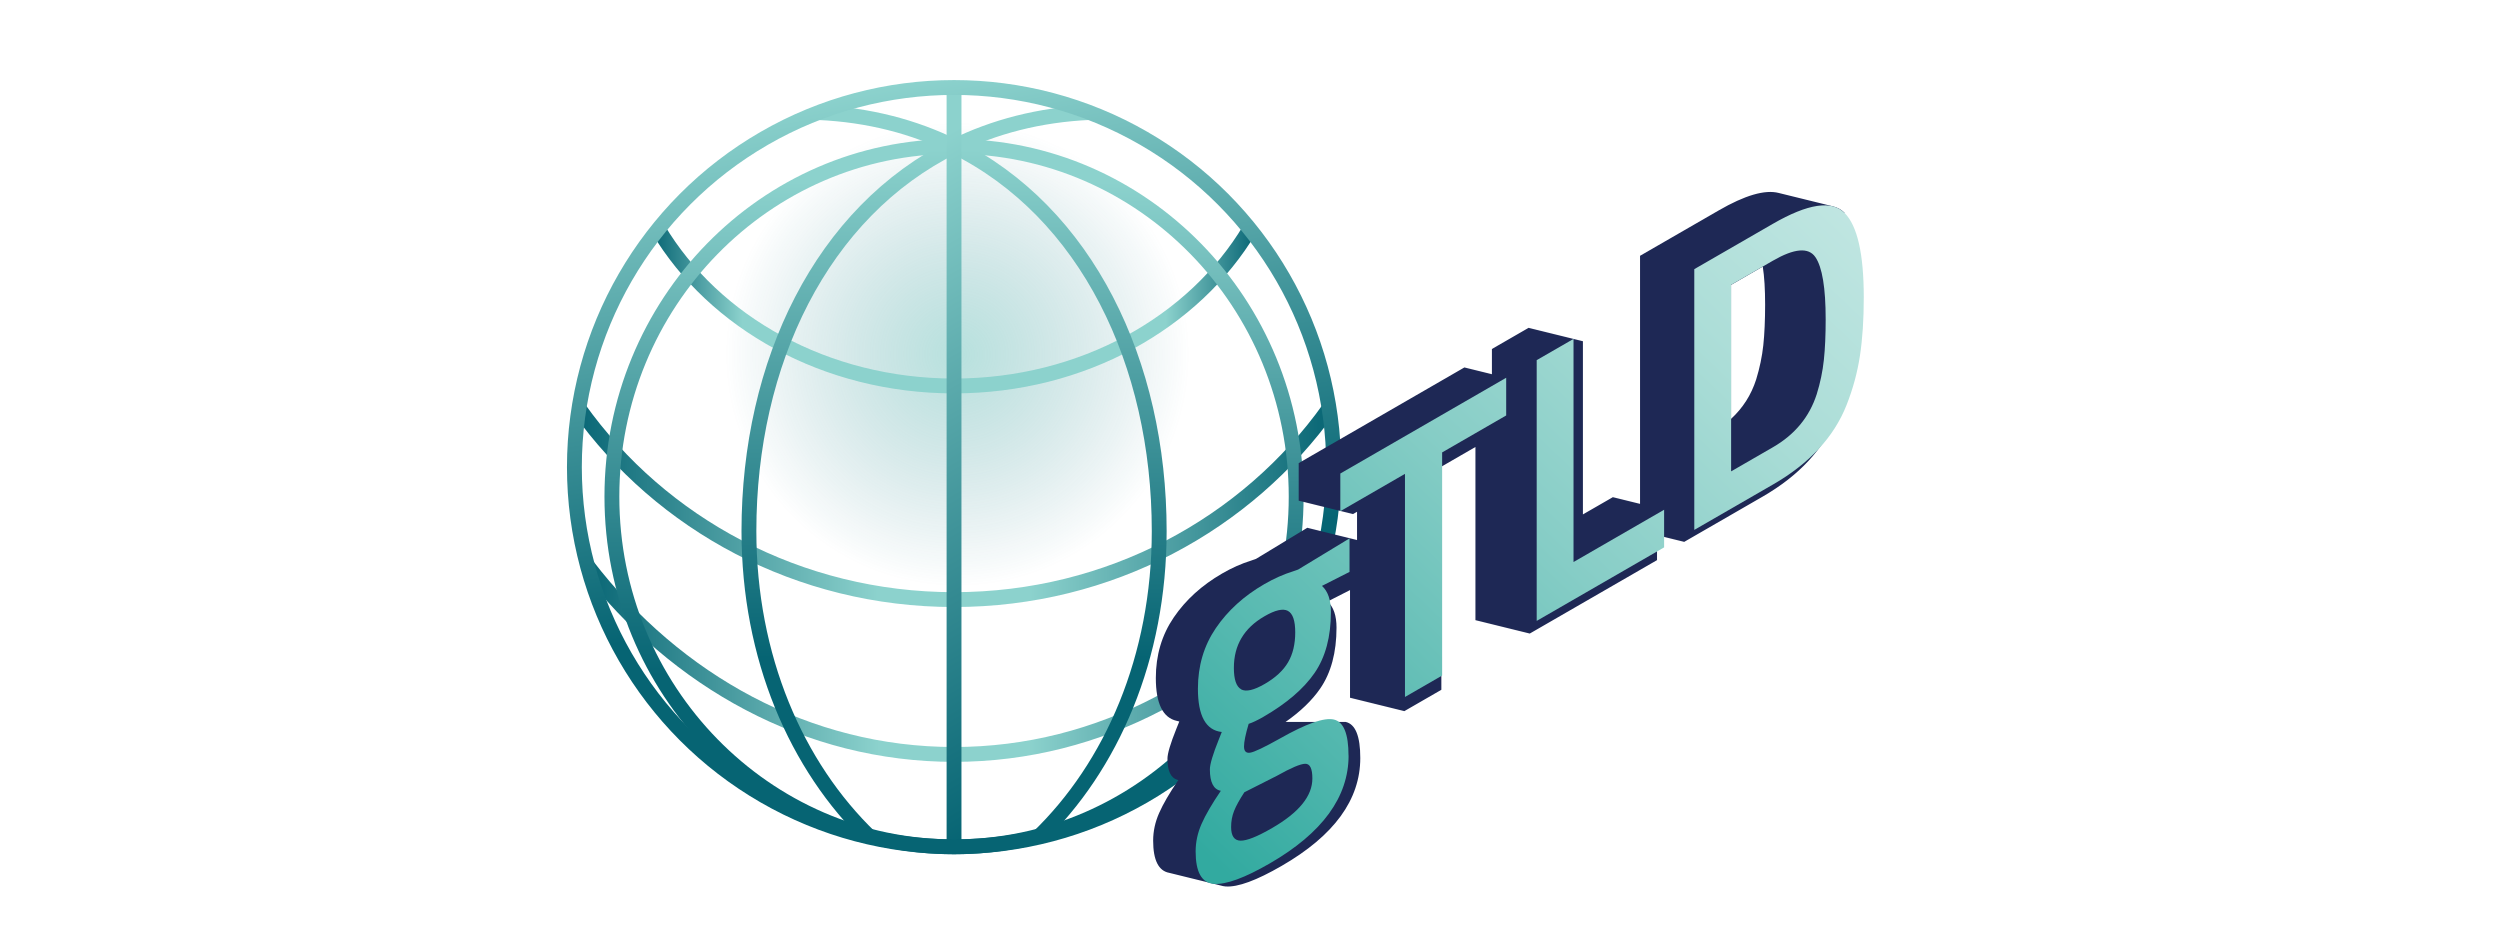 <?xml version="1.0" encoding="UTF-8"?><svg id="a" xmlns="http://www.w3.org/2000/svg" xmlns:xlink="http://www.w3.org/1999/xlink" viewBox="0 0 372 140"><defs><radialGradient id="b" cx="142.47" cy="52.73" fx="142.47" fy="52.73" r="34.59" gradientUnits="userSpaceOnUse"><stop offset="0" stop-color="#32aaa0" stop-opacity=".7"/><stop offset="1" stop-color="#056473" stop-opacity="0"/></radialGradient><linearGradient id="c" x1="186.93" y1="46.04" x2="97" y2="46.04" gradientUnits="userSpaceOnUse"><stop offset="0" stop-color="#066473"/><stop offset=".15" stop-color="#8cd2cd"/><stop offset=".85" stop-color="#8cd2cd"/><stop offset="1" stop-color="#076574"/><stop offset="1" stop-color="#066473"/></linearGradient><linearGradient id="d" x1="198.68" y1="75.22" x2="85.25" y2="75.22" gradientUnits="userSpaceOnUse"><stop offset="0" stop-color="#066473"/><stop offset=".4" stop-color="#8cd2cd"/><stop offset=".6" stop-color="#8cd2cd"/><stop offset="1" stop-color="#076574"/><stop offset="1" stop-color="#066473"/></linearGradient><linearGradient id="e" x1="86.52" y1="98.43" x2="197.41" y2="98.43" xlink:href="#d"/><linearGradient id="f" x1="141.96" y1="20.69" x2="141.96" y2="127.11" gradientUnits="userSpaceOnUse"><stop offset=".06" stop-color="#8cd2cd"/><stop offset=".41" stop-color="#45989d"/><stop offset=".75" stop-color="#066473"/></linearGradient><linearGradient id="g" x1="147.65" y1="15.64" x2="147.65" y2="125.43" xlink:href="#f"/><linearGradient id="h" x1="136.28" y1="15.64" x2="136.28" y2="125.43" xlink:href="#f"/><linearGradient id="i" x1="117.23" y1="26.67" x2="166.7" y2="112.36" gradientUnits="userSpaceOnUse"><stop offset=".06" stop-color="#8cd2cd"/><stop offset=".54" stop-color="#45989d"/><stop offset="1" stop-color="#066473"/></linearGradient><linearGradient id="j" x1="131.96" y1="12.78" x2="151.97" y2="126.24" gradientUnits="userSpaceOnUse"><stop offset="0" stop-color="#8cd2cd"/><stop offset=".33" stop-color="#45989d"/><stop offset=".65" stop-color="#066473"/></linearGradient><linearGradient id="k" x1="282.02" y1="9.59" x2="174.63" y2="122.66" gradientUnits="userSpaceOnUse"><stop offset="0" stop-color="#caeae6"/><stop offset=".12" stop-color="#c1e6e2"/><stop offset=".32" stop-color="#abddd7"/><stop offset=".56" stop-color="#86cdc6"/><stop offset=".83" stop-color="#54b8af"/><stop offset="1" stop-color="#32aaa0"/></linearGradient><linearGradient id="l" x1="280.48" y1="8.13" x2="173.1" y2="121.2" xlink:href="#k"/><linearGradient id="m" x1="287.87" y1="15.15" x2="180.49" y2="128.22" xlink:href="#k"/><linearGradient id="n" x1="293.05" y1="20.07" x2="185.66" y2="133.14" xlink:href="#k"/></defs><circle cx="141.96" cy="70.69" r="56.49" style="fill:url(#b); opacity:.5; stroke-width:0px;"/><path d="M97.95,34.1c8.27,13.86,24.87,23.33,44.01,23.33s35.74-9.47,44.01-23.33" style="fill:none; stroke:url(#c); stroke-miterlimit:10; stroke-width:2.21px;"/><path d="M197.78,60.77c-12.24,17.19-32.67,28.45-55.82,28.45s-43.58-11.26-55.82-28.45" style="fill:none; stroke:url(#d); stroke-miterlimit:10; stroke-width:2.21px;"/><path d="M196.53,84.17c-13.24,17.21-32.78,28.09-54.57,28.09s-41.33-10.88-54.57-28.09" style="fill:none; stroke:url(#e); stroke-miterlimit:10; stroke-width:2.21px;"/><ellipse cx="141.96" cy="73.9" rx="50.91" ry="52.11" style="fill:none; stroke:url(#f); stroke-miterlimit:10; stroke-width:2.21px;"/><path d="M121.76,16.75c7.51.34,14.26,2.11,20.21,5.05,19.72,9.73,30.52,32.21,30.52,57.23,0,18.78-7.04,35-18.08,45.61" style="fill:none; stroke:url(#g); stroke-miterlimit:10; stroke-width:2.21px;"/><path d="M129.52,124.63c-11.04-10.61-18.08-26.83-18.08-45.61,0-25.02,10.8-47.49,30.52-57.23,5.94-2.93,12.7-4.71,20.21-5.05" style="fill:none; stroke:url(#h); stroke-miterlimit:10; stroke-width:2.21px;"/><line x1="141.96" y1="13.02" x2="141.96" y2="126.01" style="fill:none; stroke:url(#i); stroke-miterlimit:10; stroke-width:2.21px;"/><circle cx="141.96" cy="69.51" r="56.49" style="fill:none; stroke:url(#j); stroke-miterlimit:10; stroke-width:2.21px;"/><path d="M274.47,31.67c-.48-.49-1.07-.81-1.77-.98-.01,0-.03,0-.04-.01-.01,0-.03,0-.04-.01-.01,0-.03,0-.04-.01-.01,0-.03,0-.04-.01-.01,0-.03,0-.04-.01-.01,0-.03,0-.04-.01-.01,0-.03,0-.04-.01-.01,0-.03,0-.04-.01-.01,0-.03,0-.04-.01-.01,0-.03,0-.04-.01-.01,0-.03,0-.04-.01-.01,0-.03,0-.04-.01-.01,0-.03,0-.04-.01-.01,0-.03,0-.04-.01-.01,0-.03,0-.04-.01-.01,0-.03,0-.04-.01-.01,0-.03,0-.04-.01-.01,0-.03,0-.04-.01-.01,0-.03,0-.04-.01-.01,0-.03,0-.04-.01-.01,0-.03,0-.04-.01-.01,0-.03,0-.04-.01-.01,0-.03,0-.04-.01-.01,0-.03,0-.04-.01-.01,0-.03,0-.04-.01-.01,0-.03,0-.04-.01-.01,0-.03,0-.04-.01-.01,0-.03,0-.04-.01-.01,0-.03,0-.04-.01-.01,0-.03,0-.04-.01-.01,0-.03,0-.04-.01-.01,0-.03,0-.04-.01-.01,0-.03,0-.04-.01-.01,0-.03,0-.04-.01-.01,0-.03,0-.04-.01-.01,0-.03,0-.04-.01-.01,0-.03,0-.04-.01-.01,0-.03,0-.04-.01-.01,0-.03,0-.04-.01-.01,0-.03,0-.04-.01-.01,0-.03,0-.04-.01-.01,0-.03,0-.04-.01-.01,0-.03,0-.04-.01-.01,0-.03,0-.04-.01-.01,0-.03,0-.04-.01-.01,0-.03,0-.04-.01-.01,0-.03,0-.04-.01-.01,0-.03,0-.04-.01-.01,0-.03,0-.04-.01-.01,0-.03,0-.04-.01-.01,0-.03,0-.04-.01-.01,0-.03,0-.04-.01-.01,0-.03,0-.04-.01-.01,0-.03,0-.04-.01-.01,0-.03,0-.04-.01-.01,0-.03,0-.04-.01-.01,0-.03,0-.04-.01-.01,0-.03,0-.04-.01-.01,0-.03,0-.04-.01-.01,0-.03,0-.04-.01-.01,0-.03,0-.04-.01-.01,0-.03,0-.04-.01-.01,0-.03,0-.04-.01-.01,0-.03,0-.04-.01-.01,0-.03,0-.04-.01-.01,0-.03,0-.04-.01-.01,0-.03,0-.04-.01-.01,0-.03,0-.04-.01-.01,0-.03,0-.04-.01-.01,0-.03,0-.04-.01-.01,0-.03,0-.04-.01-.01,0-.03,0-.04-.01-.01,0-.03,0-.04-.01-.01,0-.03,0-.04-.01-.01,0-.03,0-.04-.01-.01,0-.03,0-.04-.01-.01,0-.03,0-.04-.01-.01,0-.03,0-.04-.01-.01,0-.03,0-.04-.01-.01,0-.03,0-.04-.01-.01,0-.03,0-.04-.01-.01,0-.03,0-.04-.01-.01,0-.03,0-.04-.01-.01,0-.03,0-.04-.01-.01,0-.03,0-.04-.01-.01,0-.03,0-.04-.01-.01,0-.03,0-.04-.01-.01,0-.03,0-.04-.01-.01,0-.03,0-.04-.01-.01,0-.03,0-.04-.01-.01,0-.03,0-.04-.01-.01,0-.03,0-.04-.01-.01,0-.03,0-.04-.01-.01,0-.03,0-.04-.01-.01,0-.03,0-.04-.01-.01,0-.03,0-.04-.01-.01,0-.03,0-.04-.01-.01,0-.03,0-.04-.01-.01,0-.03,0-.04-.01-.01,0-.03,0-.04-.01-.01,0-.03,0-.04-.01-.01,0-.03,0-.04-.01-.01,0-.03,0-.04-.01-.01,0-.03,0-.04-.01-.01,0-.03,0-.04-.01-.01,0-.03,0-.04-.01-.01,0-.03,0-.04-.01-.01,0-.03,0-.04-.01-.01,0-.03,0-.04-.01-.01,0-.03,0-.04-.01-.01,0-.03,0-.04-.01-.01,0-.03,0-.04-.01-.01,0-.03,0-.04-.01-.01,0-.03,0-.04-.01-.01,0-.03,0-.04-.01-.01,0-.03,0-.04-.01-.01,0-.03,0-.04-.01-.01,0-.03,0-.04-.01-.01,0-.03,0-.04-.01-.01,0-.03,0-.04-.01-.01,0-.03,0-.04-.01-.01,0-.03,0-.04-.01-.01,0-.03,0-.04-.01-.01,0-.03,0-.04-.01-.01,0-.03,0-.04-.01-.01,0-.03,0-.04-.01-.01,0-.03,0-.04-.01-.01,0-.03,0-.04-.01-.01,0-.03,0-.04-.01-.01,0-.03,0-.04-.01-.01,0-.03,0-.04-.01-.01,0-.03,0-.04-.01-.01,0-.03,0-.04-.01-.01,0-.03,0-.04-.01-.01,0-.03,0-.04-.01-.01,0-.03,0-.04-.01-.01,0-.03,0-.04-.01-.01,0-.03,0-.04-.01-.01,0-.03,0-.04-.01-.01,0-.03,0-.04-.01-.01,0-.03,0-.04-.01-.01,0-.03,0-.04-.01-.01,0-.03,0-.04-.01-.01,0-.03,0-.04-.01-.01,0-.03,0-.04-.01-.01,0-.03,0-.04-.01-.01,0-.03,0-.04-.01-.01,0-.03,0-.04-.01-.01,0-.03,0-.04-.01-.01,0-.03,0-.04-.01-.01,0-.03,0-.04-.01-.01,0-.03,0-.04-.01-.01,0-.03,0-.04-.01-.01,0-.03,0-.04-.01-.01,0-.03,0-.04-.01-.01,0-.03,0-.04-.01-.01,0-.03,0-.04-.01-.01,0-.03,0-.04-.01-.01,0-.03,0-.04-.01-.01,0-.03,0-.04-.01-.01,0-.03,0-.04-.01-.01,0-.03,0-.04-.01-.01,0-.03,0-.04-.01-.01,0-.03,0-.04-.01-.01,0-.03,0-.04-.01-.01,0-.03,0-.04-.01-.01,0-.03,0-.04-.01-.01,0-.03,0-.04-.01-.01,0-.03,0-.04-.01-.01,0-.03,0-.04-.01-.01,0-.03,0-.04-.01-.01,0-.03,0-.04-.01-.01,0-.03,0-.04-.01-.01,0-.03,0-.04-.01-.01,0-.03,0-.04-.01-.01,0-.03,0-.04-.01-.01,0-.03,0-.04-.01-.01,0-.03,0-.04-.01-.01,0-.03,0-.04-.01-.01,0-.03,0-.04-.01-.01,0-.03,0-.04-.01-.01,0-.03,0-.04-.01-.01,0-.03,0-.04-.01-.01,0-.03,0-.04-.01-.01,0-.03,0-.04-.01-.01,0-.03,0-.04-.01-.01,0-.03,0-.04-.01-.01,0-.03,0-.04-.01-.01,0-.03,0-.04-.01-.01,0-.03,0-.04-.01-.01,0-.03,0-.04-.01-.01,0-.03,0-.04-.01-.01,0-.03,0-.04-.01-.01,0-.03,0-.04-.01-.01,0-.03,0-.04-.01-.01,0-.03,0-.04-.01-.01,0-.03,0-.04-.01-.01,0-.03,0-.04-.01-.01,0-.03,0-.04-.01-.01,0-.03,0-.04-.01-2.05-.53-5.03.34-8.94,2.6l-11.7,6.75v36.92h-.01s0-.03,0-.03l-.04.03v-.04l-.04.03v-.04l-.04.03v-.04l-.04.03v-.04l-.04.03v-.04l-.04.03v-.04l-.04.03v-.04l-.04.03v-.04l-.04.03v-.04l-.04.03v-.04l-.04.03v-.04l-.04.03v-.04l-.04.03v-.04l-.04.03v-.04l-.04.03v-.04l-.04.03v-.04l-.04.03v-.04l-.04.03v-.04l-.04.03v-.04l-.04.03v-.04l-.04.03v-.04l-.04.03v-.04l-.04.03v-.04l-.04.03v-.04l-.04.03v-.04l-.04.03v-.04l-.04.03v-.04l-.04.03v-.04l-.04.03v-.04l-.04.03v-.04l-.04.03v-.04l-.04.03v-.04l-.04.03v-.04l-.04.03v-.04l-.04.03v-.04l-.04.03v-.04l-.04.03v-.04l-.04.03v-.04l-.04.03v-.04l-.04.03v-.04l-.04.03v-.04l-.04.03v-.04l-.04.03v-.04l-.04.03v-.04l-.04.03v-.04l-.04.03v-.04l-.04.03v-.04l-.04.03v-.04l-.04.03v-.04l-.04.03v-.04l-.04.03v-.04l-.04.03v-.04l-.04.03v-.04l-.04.03v-.04l-.04.03v-.04l-.04.03v-.04l-.04.03v-.04l-.04.03v-.04l-.04.03v-.04l-.04.03v-.04l-.04.03v-.04l-.04.03v-.04l-.04.03v-.04l-.04.03v-.04l-.04.03v-.04l-.04.03v-.04l-.04.03v-.04l-.04.03v-.04l-.04.03v-.04l-.04.03v-.04l-.04.03v-.04l-.04.03v-.04l-.04.03v-.04l-.04.03v-.04l-.04.03v-.04l-.04.03v-.04l-.04.03v-.04l-.04.03v-.04l-.04.03v-.04l-.04.03v-.04l-.04.03v-.04l-.04.03v-.04l-.04.03v-.04l-.04.03v-.04l-.04.03v-.04l-.04.03v-.04l-.04.03v-.04l-.04.03v-.04l-.04.03v-.04l-.04.03v-.04l-.04.03v-.04l-.04.03v-.04l-.04.03v-.04l-.04.03v-.04l-.04.03v-.04l-.04.03v-.04l-.04.03v-.04l-.04.03v-.04l-.04.03v-.04l-.04.03v-.04l-4.48,2.58v-25.79l-.04.03v-.04l-.04.03v-.04l-.04.03v-.04l-.04.03v-.04l-.04.03v-.04l-.04.03v-.04l-.04.03v-.04l-.04.03v-.04l-.04.03v-.04l-.04.03v-.04l-.04.03v-.04l-.04.03v-.04l-.04.03v-.04l-.04.03v-.04l-.04.03v-.04l-.04.03v-.04l-.04.03v-.04l-.04.03v-.04l-.04.03v-.04l-.04.03v-.04l-.04.03v-.04l-.04.03v-.04l-.04.03v-.04l-.04.03v-.04l-.04.03v-.04l-.04.03v-.04l-.04.03v-.04l-.04.03v-.04l-.04.03v-.04l-.04.03v-.04l-.04.03v-.04l-.04.03v-.04l-.04.03v-.04l-.04.03v-.04l-.04.03v-.04l-.04.03v-.04l-.04.03v-.04l-.04.03v-.04l-.04.03v-.04l-.04.03v-.04l-.04.03v-.04l-.04.03v-.04l-.04.03v-.04l-.04.03v-.04l-.04.03v-.04l-.04.03v-.04l-.04.03v-.04l-.04.03v-.04l-.04.03v-.04l-.04.03v-.04l-.04.03v-.04l-.04.03v-.04l-.04.03v-.04l-.04.03v-.04l-.04.03v-.04l-.04.03v-.04l-.04.03v-.04l-.04.03v-.04l-.04.03v-.04l-.04.03v-.04l-.04.03v-.04l-.04.03v-.04l-.04.03v-.04l-.04.03v-.04l-.04.03v-.04l-.04.03v-.04l-.04.03v-.04l-.04.03v-.04l-.04.03v-.04l-.04.03v-.04l-.04.03v-.04l-.04.03v-.04l-.04.03v-.04l-.04.03v-.04l-.04.03v-.04l-.04.03v-.04l-.04.03v-.04l-.04.03v-.04l-.04.03v-.04l-.04.03v-.04l-.04.03v-.04l-.04.03v-.04l-.04.03v-.04l-.04.03v-.04l-.04.03v-.04l-.04.03v-.04l-.04.03v-.04l-.04.03v-.04l-.04.03v-.04l-.04.03v-.04l-.04.03v-.04l-.04.03v-.04l-.04.03v-.04l-.04.03v-.04l-.04.03v-.04l-.04.03v-.04l-.04.03v-.04l-.04.03v-.04l-.04.03v-.04l-.04.03v-.04l-.04.03v-.04l-.04.03v-.04l-.04.03v-.04l-.04.03v-.04l-.04.03v-.04l-.04.03v-.04l-.04.03v-.04l-.04.03v-.04l-.04.03v-.04l-.04.03v-.04l-.04.03v-.04l-.04.03v-.04l-.04.03v-.04l-.04.03v-.04l-.04.03v-.04l-.04.03v-.04l-.04.03v-.04l-.04.03v-.04l-.04.03v-.04l-.04.03v-.04l-.04.03v-.04l-.04.03v-.04l-.04.03v-.04l-.04.03v-.04l-.04.03v-.04l-.04.03v-.04l-.04.03v-.04l-.04.03v-.04l-.04.03v-.04l-.04.03v-.04l-.04.03v-.04l-.04.03v-.04l-.04.03v-.04l-.04.03v-.04l-.04.03v-.04l-.04.03v-.04l-.04.03v-.04l-.04.03v-.04l-.04.03v-.04l-.04.03v-.04l-.04.03v-.04l-.04.03v-.04l-.04.03v-.04l-.04.03v-.04l-.04.03v-.04l-.04.03v-.04l-.04.03v-.04l-.04.03v-.04l-.04.03v-.04l-.04.03v-.04l-.04.03v-.04l-.04.03v-.04l-.04.03v-.04l-.04.03v-.04l-.04.03v-.04l-.04.03v-.04l-.04.03v-.04l-.04.03v-.04l-.04.03v-.04l-.04.03v-.04l-.04.03v-.04l-.04.03v-.04l-.04.03v-.04l-.04.03v-.04l-.04.03v-.04l-.04.03v-.04l-.04.03v-.04l-.04.03v-.04l-.04.03v-.04l-.04.03v-.04l-.04.03v-.04l-.04.03v-.04l-.04.03v-.04l-.04.03v-.04l-.04.03v-.04l-.04.03v-.04l-.04.03v-.04l-.04.03v-.04l-.04.03v-.04l-.04.03v-.04l-.04.03v-.04l-.04.03v-.04l-.04.03v-.04l-.04.03v-.04l-.04.03v-.04l-.04.03v-.04l-.04.03v-.04l-.04.03v-.04l-.04.03v-.04l-.04.03v-.04l-.04.03v-.04l-.04.03v-.04l-.04.03v-.04l-.04.03v-.04l-.04.03v-.04l-.04.03v-.04l-.04.03v-.04l-.04.03v-.04l-.04.03v-.04l-.04.03v-.04l-.04.03v-.04l-5.48,3.16v3.76h-.02s0-.03,0-.03l-.04.03v-.04l-.04.03v-.04l-.04.03v-.04l-.04.03v-.04l-.04.03v-.04l-.04.03v-.04l-.04.03v-.04l-.04.03v-.04l-.04.03v-.04l-.04.03v-.04l-.04.03v-.04l-.04.03v-.04l-.04.03v-.04l-.04.03v-.04l-.04.03v-.04l-.04.03v-.04l-.04.03v-.04l-.04.03v-.04l-.04.03v-.04l-.04.03v-.04l-.04.03v-.04l-.04.03v-.04l-.04.03v-.04l-.04.03v-.04l-.04.03v-.04l-.04.03v-.04l-.04.03v-.04l-.04.03v-.04l-.04.03v-.04l-.04.03v-.04l-.04.03v-.04l-.04.03v-.04l-.04.03v-.04l-.04.03v-.04l-.04.03v-.04l-.04.03v-.04l-.04.03v-.04l-.04.03v-.04l-.04.03v-.04l-.04.03v-.04l-.04.03v-.04l-.04.03v-.04l-.04.03v-.04l-.04.03v-.04l-.04.03v-.04l-.04.03v-.04l-.04.03v-.04l-.04.03v-.04l-.04.03v-.04l-.04.03v-.04l-.04.03v-.04l-.04.03v-.04l-.04.03v-.04l-.04.03v-.04l-.04.03v-.04l-.04.03v-.04l-.04.03v-.04l-.04.03v-.04l-.04.03v-.04l-.04.03v-.04l-.04.03v-.04l-.04.03v-.04l-.04.03v-.04l-.04.03v-.04l-.04.03v-.04l-.04.03v-.04l-.04.03v-.04l-.04.03v-.04l-.04.03v-.04l-.04.03v-.04l-.04.03v-.04l-.04.03v-.04l-.04.03v-.04l-.04.03v-.04l-.04.03v-.04l-.04.03v-.04l-.04.03v-.04l-.04.03v-.04l-.04.03v-.04l-.04.03v-.04l-.04.03v-.04l-.04.03v-.04l-.04.03v-.04l-.04.03v-.04l-.04.03v-.04l-.04.03v-.04l-.04.03v-.04l-.04.03v-.04l-.04.03v-.04l-.04.03v-.04l-.04.03v-.04l-.04.03v-.04l-.04.03v-.04l-.04.03v-.04l-.04.03v-.04l-.04.03v-.04l-.04.03v-.04l-.04.03v-.04l-.04.03v-.04l-.04.03v-.04l-.04.03v-.04l-24.68,14.25v5.61l.04-.03v.04l.04-.03v.04l.04-.03v.04l.04-.03v.04l.04-.03v.04l.04-.03v.04l.04-.03v.04l.04-.03v.04l.04-.03v.04l.04-.03v.04l.04-.03v.04l.04-.03v.04l.04-.03v.04l.04-.03v.04l.04-.03v.04l.04-.03v.04l.04-.03v.04l.04-.03v.04l.04-.03v.04l.04-.03v.04l.04-.03v.04l.04-.03v.04l.04-.03v.04l.04-.03v.04l.04-.03v.04l.04-.03v.04l.04-.03v.04l.04-.03v.04l.04-.03v.04l.04-.03v.04l.04-.03v.04l.04-.03v.04l.04-.03v.04l.04-.03v.04l.04-.03v.04l.04-.03v.04l.04-.03v.04l.04-.03v.04l.04-.03v.04l.04-.03v.04l.04-.03v.04l.04-.03v.04l.04-.03v.04l.04-.03v.04l.04-.03v.04l.04-.03v.04l.04-.03v.04l.04-.03v.04l.04-.03v.04l.04-.03v.04l.04-.03v.04l.04-.03v.04l.04-.03v.04l.04-.03v.04l.04-.03v.04l.04-.03v.04l.04-.03v.04l.04-.03v.04l.04-.03v.04l.04-.03v.04l.04-.03v.04l.04-.03v.04l.04-.03v.04l.04-.03v.04l.04-.03v.04l.04-.03v.04l.04-.03v.04l.04-.03v.04l.04-.03v.04l.04-.03v.04l.04-.03v.04l.04-.03v.04l.04-.03v.04l.04-.03v.04l.04-.03v.04l.04-.03v.04l.04-.03v.04l.04-.03v.04l.04-.03v.04l.04-.03v.04l.04-.03v.04l.04-.03v.04l.04-.03v.04l.04-.03v.04l.04-.03v.04l.04-.03v.04l.04-.03v.04l.04-.03v.04l.04-.03v.04l.04-.03v.04l.04-.03v.04l.04-.03v.04l.04-.03v.04l.04-.03v.04l.04-.03v.04l.04-.03v.04l.04-.03v.04l.04-.03v.04l.04-.03v.04l.04-.03v.04l.04-.03v.04l.04-.03v.04l.04-.03v.04l.04-.03v.04l.04-.03v.04l.04-.03v.04l.04-.03v.04l.04-.03v.04l.04-.03v.04l.04-.03v.04l.04-.03v.04l.04-.03v.04l.04-.03v.04l.04-.03v.04l.04-.03v.04l.04-.03v.04l.04-.03v.04l.04-.03v.04l.04-.03v.04l.04-.03v.04l.04-.03v.04l.04-.03v.04l.04-.03v.04l.04-.03v.04l.04-.03v.04l.04-.03v.04l.04-.03v.04l.04-.03v.04l.04-.03v.04l.04-.03v.04l.04-.03v.04l.04-.03v.04l.04-.03v.04l.04-.03v.04l.04-.03v.04l.04-.03v.04l.04-.03v.04l.04-.03v.04l.04-.03v.04l.04-.03v.04l.04-.03v.04l.04-.03v.04l.04-.03v.04l.04-.03v.04l.04-.03v.04l.04-.03v.04l.04-.03v.04l.04-.03v.04l.04-.03v.04l.04-.03v.04l.04-.03v.04l.04-.03v.04l.04-.03v.04l.04-.03v.04l.04-.03v.04l.04-.03v.04l.04-.03v.04l.04-.03v.04l.04-.03v.04l.04-.03v.04l.04-.03v.04l.04-.03v.04l.04-.03v.04l.04-.03v.04l.04-.03v.04l.04-.03v.04l.04-.03v.04l.04-.03v.04l.04-.03v.04l.04-.03v.04l.04-.03v.04l.04-.03v.04l.04-.03v.04l.04-.03v.04l.04-.03v.04l.04-.03v.04l.04-.03v.04l.04-.03v.04l.04-.03v.04l.04-.03v.04l.04-.03v.04l.04-.03v.04l.04-.03v.04l.04-.03v.04l.04-.03v.04l.04-.03v.04l.04-.03v.04l.04-.03v.04l.04-.03v.04l.04-.03v.04l.04-.03v.04l.04-.03v.04l.04-.03v.04l.04-.03v.04l.04-.03v.04l.04-.03v.04l.04-.03v.04l.04-.03v.04l.04-.03v.04l.04-.03v.04l.04-.03v.04l.62-.36v4.23h0s0-.04,0-.04l-.04.03v-.04l-.04.03v-.04l-.04.03v-.04l-.04.03v-.04l-.04.03v-.04l-.04.03v-.04l-.04.03v-.04l-.04.03v-.04l-.04.03v-.04l-.04.03v-.04l-.04.03v-.04l-.04.03v-.04l-.04.03v-.04l-.04.03v-.04l-.04.03v-.04l-.04.03v-.04l-.04.03v-.04l-.04.03v-.04l-.04.03v-.04l-.04.03v-.04l-.04.03v-.04l-.04.03v-.04l-.04.03v-.04l-.04.03v-.04l-.04.03v-.04l-.04.03v-.04l-.04.03v-.04l-.04.03v-.04l-.04.03v-.04l-.04.03v-.04l-.04.03v-.04l-.04.03v-.04l-.04.03v-.04l-.04.03v-.04l-.04.03v-.04l-.04.03v-.04l-.04.03v-.04l-.04.03v-.04l-.04.03v-.04l-.04.03v-.04l-.04.03v-.04l-.04.03v-.04l-.04.03v-.04l-.04.03v-.04l-.04.03v-.04l-.04.03v-.04l-.04.03v-.04l-.04.03v-.04l-.04.03v-.04l-.04.03v-.04l-.04.03v-.04l-.04.03v-.04l-.04.03v-.04l-.04.03v-.04l-.04.03v-.04l-.04.03v-.04l-.04.03v-.04l-.04.03v-.04l-.04.03v-.04l-.04.03v-.04l-.04.03v-.04l-.04.03v-.04l-.04.03v-.04l-.04.03v-.04l-.04.03v-.04l-.04.03v-.04l-.04.03v-.04l-.04.03v-.04l-.04.03v-.04l-.04.03v-.04l-.04.03v-.04l-.04.03v-.04l-.04.03v-.04l-.04.03v-.04l-.04.03v-.04l-.04.03v-.04l-.04.03v-.04l-.04.03v-.04l-.04.03v-.04l-.04.03v-.04l-.04.03v-.04l-.04.03v-.04l-.04.03v-.04l-.04.03v-.04l-.04.03v-.04l-.04.03v-.04l-.04.03v-.04l-.04.03v-.04l-.04.03v-.04l-.04.03v-.04l-.04.03v-.04l-.04.03v-.04l-.04.03v-.04l-.04.03v-.04l-.04.03v-.04l-.04.03v-.04l-.04.03v-.04l-.04.03v-.04l-.04.03v-.04l-.04.03v-.04l-.04.03v-.04l-.04.03v-.04l-.04.03v-.04l-.04.03v-.04l-.04.03v-.04l-.04.03v-.04l-.04.03v-.04l-.04.03v-.04l-.04.03v-.04l-.04.03v-.04l-.04.03v-.04l-.04.03v-.04l-.04.03v-.04l-.04.03v-.04l-.04.03v-.04l-.04.03v-.04l-.04.03v-.04l-.04.03v-.04l-.04.03v-.04l-.04.03v-.04l-.04.03v-.04l-.04.03v-.04l-.04.03v-.04l-.04.03v-.04l-.04.03v-.04l-.04.03v-.04l-.04.03v-.04l-.04.03v-.04l-.04.03v-.04l-.04.03v-.04l-.04.03v-.04l-.04.03v-.04l-.04.03v-.04l-.04.03v-.04l-.04.03v-.04l-.04.03v-.04l-.04.03v-.04l-.04.03v-.04l-.04.03v-.04l-.04.03v-.04l-.04.03v-.04l-.04.03v-.04l-.04.03v-.04l-.04.03v-.04l-.04.03v-.04l-.04.03v-.04l-.04.03v-.04l-.04.03v-.04l-.04.03v-.04l-.04.03v-.04l-.04.03v-.04l-.04.03v-.04l-.04.03v-.04l-.04.03v-.04l-.04.03v-.04l-.04.03v-.04l-.04.03v-.04l-.04.03v-.04l-.04.03v-.04l-.04.03v-.04l-.04.03v-.04l-.04.03v-.04l-.04.03v-.04l-.04.03v-.04l-.04.03v-.04l-.04.03v-.04l-.04.03v-.04l-.04.03v-.04l-.04.03v-.04l-.04.03v-.04l-.04.03v-.04l-.04.03v-.04l-.04.03v-.04l-.04.03v-.04l-.04.03v-.04l-.04.03v-.04l-.04.03v-.04l-.04.03v-.04l-.04.03v-.04l-.04.03v-.04l-.04.03v-.04l-.04.03v-.04l-.04.03v-.04l-.04.03v-.04l-7.65,4.64-.74.26c-1.42.44-2.85,1.08-4.29,1.91-3.03,1.75-5.43,3.93-7.21,6.54-1.78,2.61-2.67,5.62-2.67,9.02,0,3.79,1.04,5.92,3.13,6.38.02,0,.03,0,.04.01.02,0,.03,0,.04.01.01,0,.03,0,.04.01.02,0,.03,0,.04.01.02,0,.03,0,.04.01.01,0,.03,0,.04.01.02,0,.03,0,.04.01.01,0,.03,0,.04.01.02,0,.03,0,.04.01,0,0,0,0,0,0l-.43,1.07c-.89,2.21-1.33,3.7-1.33,4.45,0,1.83.49,2.88,1.48,3.16.01,0,.03,0,.04.01.01,0,.03,0,.04.01.01,0,.03,0,.04.01,0,0,.01,0,.02,0-1.32,1.93-2.27,3.57-2.86,4.91-.59,1.34-.89,2.71-.89,4.11,0,2.9.8,4.5,2.39,4.79.02,0,.03,0,.04.01.02,0,.03,0,.04.01.02,0,.03,0,.04.01.02,0,.03,0,.04.01.02,0,.03,0,.04.01.02,0,.03,0,.04.01.02,0,.03,0,.04.01.02,0,.03,0,.04.01.02,0,.03,0,.04.01.02,0,.03,0,.04.01.02,0,.03,0,.04.01.02,0,.03,0,.04.01.02,0,.03,0,.04.01.02,0,.03,0,.04.01.02,0,.03,0,.04.01.02,0,.03,0,.04.01.02,0,.03,0,.04.01.02,0,.03,0,.04.01.02,0,.03,0,.04.01.02,0,.03,0,.04.01.02,0,.03,0,.04.01.02,0,.03,0,.04.01.02,0,.03,0,.04.01.02,0,.03,0,.04.01.02,0,.03,0,.04.01.02,0,.03,0,.04.01.02,0,.03,0,.04.01.02,0,.03,0,.04.01.02,0,.03,0,.04.01.02,0,.03,0,.04.01.02,0,.03,0,.04.01.02,0,.03,0,.04.01.02,0,.03,0,.04.01.02,0,.03,0,.04.01.02,0,.03,0,.04.01.02,0,.03,0,.04.01.02,0,.03,0,.04.01.02,0,.03,0,.04.01.02,0,.03,0,.04.01.02,0,.03,0,.04.01.02,0,.03,0,.04.01.02,0,.03,0,.04.01.02,0,.03,0,.04.01.02,0,.03,0,.04.01.02,0,.03,0,.04.01.02,0,.03,0,.04.01.02,0,.03,0,.04.01.02,0,.03,0,.04.01.02,0,.03,0,.04.01.02,0,.03,0,.04.01.02,0,.03,0,.04.01.02,0,.03,0,.04.01.02,0,.03,0,.04.01.02,0,.03,0,.04.01.02,0,.03,0,.04.01.02,0,.03,0,.04.01.02,0,.03,0,.04.01.02,0,.03,0,.04.01.02,0,.03,0,.04.01.02,0,.03,0,.04.01.02,0,.03,0,.04.01.02,0,.03,0,.04.01.02,0,.03,0,.04.01.02,0,.03,0,.04.01.02,0,.03,0,.04.01.02,0,.03,0,.04.01.02,0,.03,0,.04.01.02,0,.03,0,.04.01.02,0,.03,0,.04.01.02,0,.03,0,.04.01.02,0,.03,0,.04.01.02,0,.03,0,.04.01.02,0,.03,0,.04.01.02,0,.03,0,.04.01.02,0,.03,0,.04.01.02,0,.03,0,.04.01.02,0,.03,0,.04.01.02,0,.03,0,.04.01.02,0,.03,0,.04.01.02,0,.03,0,.04.01.02,0,.03,0,.04.01.02,0,.03,0,.04.01.02,0,.03,0,.04.01.02,0,.03,0,.04.01.02,0,.03,0,.04.01.02,0,.03,0,.04.01.02,0,.03,0,.04.01.02,0,.03,0,.04.01.02,0,.03,0,.04.01.02,0,.03,0,.04.01.02,0,.03,0,.04.01.02,0,.03,0,.04.01.02,0,.03,0,.04.01.02,0,.03,0,.04.01.02,0,.03,0,.04.01.02,0,.03,0,.04.01.02,0,.03,0,.04.01.02,0,.03,0,.04.01.02,0,.03,0,.04.01.02,0,.03,0,.04.01.02,0,.03,0,.04.01.02,0,.03,0,.04.01.02,0,.03,0,.04.01.02,0,.03,0,.04.01.02,0,.03,0,.04.01.02,0,.03,0,.04.01.02,0,.03,0,.04.01.02,0,.03,0,.04.01.02,0,.03,0,.04.01.02,0,.03,0,.04.01.02,0,.03,0,.04.01.02,0,.03,0,.04.01.02,0,.03,0,.04.01.02,0,.03,0,.04.01.02,0,.03,0,.04.01.02,0,.03,0,.04.01.02,0,.03,0,.04.01.02,0,.03,0,.04.01.02,0,.03,0,.04.01.02,0,.03,0,.04.01.02,0,.03,0,.04.01.02,0,.03,0,.04.01.02,0,.03,0,.04.01.02,0,.03,0,.04.01.02,0,.03,0,.04.01.02,0,.03,0,.04.01.02,0,.03,0,.04.01.02,0,.03,0,.04.01.02,0,.03,0,.04.01.02,0,.03,0,.04.01.02,0,.03,0,.04.01.02,0,.03,0,.04.01.02,0,.03,0,.04.01.02,0,.03,0,.04.01.02,0,.03,0,.04.01.02,0,.03,0,.04.01.02,0,.03,0,.04.01.02,0,.03,0,.04.01.02,0,.03,0,.04.01.02,0,.03,0,.04.01.02,0,.03,0,.04.01.02,0,.03,0,.04.01.02,0,.03,0,.04.01.02,0,.03,0,.04.01.02,0,.03,0,.04.01.02,0,.03,0,.04.01.02,0,.03,0,.04.01.02,0,.03,0,.04.01.02,0,.03,0,.04.01.02,0,.03,0,.04.01.02,0,.03,0,.04.01.02,0,.03,0,.04.01.02,0,.03,0,.04.01.02,0,.03,0,.04.01.02,0,.03,0,.04.01.02,0,.03,0,.04.01.02,0,.03,0,.04.01.02,0,.03,0,.04.01.02,0,.03,0,.04.01.02,0,.03,0,.04.01.02,0,.03,0,.04.01.02,0,.03,0,.04.01.02,0,.03,0,.04.01.02,0,.03,0,.04.01.02,0,.03,0,.04.01.02,0,.03,0,.04.01.02,0,.03,0,.04.01.02,0,.03,0,.04.01.02,0,.03,0,.04.01.02,0,.03,0,.04.01.02,0,.03,0,.04.01.02,0,.03,0,.04.01.02,0,.03,0,.04.01.02,0,.03,0,.04.01.02,0,.03,0,.04.01.02,0,.03,0,.04.01.02,0,.03,0,.04.01.02,0,.03,0,.04.01.02,0,.03,0,.04.01.02,0,.03,0,.04.01.02,0,.03,0,.04.01.02,0,.03,0,.04.01.02,0,.03,0,.04.01.02,0,.03,0,.04.01.02,0,.03,0,.04.01.02,0,.03,0,.04.01.02,0,.03,0,.04.01.02,0,.03,0,.04.01.02,0,.03,0,.04.01.02,0,.03,0,.04.01.02,0,.03,0,.04.01.02,0,.03,0,.04.01.02,0,.03,0,.04.01.02,0,.03,0,.04.01.02,0,.03,0,.04.01.02,0,.03,0,.04.01.02,0,.03,0,.04.01.02,0,.03,0,.04.01.02,0,.03,0,.04.01.02,0,.03,0,.04.01.12.02.24.04.37.05,1.81.13,4.59-.89,8.34-3.06,7.8-4.5,11.7-9.85,11.7-16.05,0-3.25-.72-5.04-2.17-5.37,0,0-.01,0-.02,0,0,0-.02,0-.03,0,0,0-.01,0-.02,0,0,0-.02,0-.03,0,0,0-.01,0-.02,0,0,0-.02,0-.03,0,0,0-.01,0-.02,0,0,0-.02,0-.03,0,0,0-.01,0-.02,0,0,0-.02,0-.03,0,0,0-.01,0-.02,0,0,0-.02,0-.03,0,0,0-.01,0-.02,0,0,0-.02,0-.03,0,0,0-.01,0-.02,0,0,0-.02,0-.03,0,0,0-.01,0-.02,0,0,0-.02,0-.03,0,0,0-.01,0-.02,0,0,0-.02,0-.03,0,0,0-.01,0-.02,0,0,0-.02,0-.03,0,0,0-.01,0-.02,0,0,0-.02,0-.03,0,0,0-.01,0-.02,0,0,0-.02,0-.03,0,0,0-.01,0-.02,0,0,0-.02,0-.03,0,0,0-.01,0-.02,0,0,0-.02,0-.03,0,0,0-.01,0-.02,0,0,0-.02,0-.03,0,0,0-.01,0-.02,0,0,0-.02,0-.03,0,0,0-.01,0-.02,0,0,0-.02,0-.03,0,0,0-.01,0-.02,0,0,0-.02,0-.03,0,0,0-.01,0-.02,0,0,0-.02,0-.03,0,0,0-.01,0-.02,0,0,0-.02,0-.03,0,0,0-.01,0-.02,0,0,0-.02,0-.03,0,0,0-.01,0-.02,0,0,0-.02,0-.03,0,0,0-.01,0-.02,0,0,0-.02,0-.03,0,0,0-.01,0-.02,0,0,0-.02,0-.03,0,0,0-.01,0-.02,0,0,0-.02,0-.03,0,0,0-.01,0-.02,0,0,0-.02,0-.03,0,0,0-.01,0-.02,0,0,0-.02,0-.03,0,0,0-.01,0-.02,0,0,0-.02,0-.03,0,0,0-.01,0-.02,0,0,0-.02,0-.03,0,0,0-.01,0-.02,0,0,0-.02,0-.03,0,0,0-.01,0-.02,0,0,0-.02,0-.03,0,0,0-.01,0-.02,0,0,0-.02,0-.03,0,0,0-.01,0-.02,0,0,0-.02,0-.03,0,0,0-.01,0-.02,0,0,0-.02,0-.03,0,0,0-.01,0-.02,0,0,0-.02,0-.03,0,0,0-.01,0-.02,0,0,0-.02,0-.03,0,0,0-.01,0-.02,0,0,0-.02,0-.03,0,0,0-.01,0-.02,0,0,0-.02,0-.03,0,0,0-.01,0-.02,0,0,0-.02,0-.03,0,0,0-.01,0-.02,0,0,0-.02,0-.03,0,0,0-.01,0-.02,0,0,0-.02,0-.03,0,0,0-.01,0-.02,0,0,0-.02,0-.03,0,0,0-.01,0-.02,0,0,0-.02,0-.03,0,0,0-.01,0-.02,0,0,0-.02,0-.03,0,0,0-.01,0-.02,0,0,0-.02,0-.03,0,0,0-.01,0-.02,0,0,0-.02,0-.03,0,0,0-.01,0-.02,0,0,0-.02,0-.03,0,0,0-.01,0-.02,0,0,0-.02,0-.03,0,0,0-.01,0-.02,0,0,0-.02,0-.03,0,0,0-.01,0-.02,0,0,0-.02,0-.03,0,0,0-.01,0-.02,0,0,0-.02,0-.03,0,0,0-.01,0-.02,0,0,0-.02,0-.03,0,0,0-.01,0-.02,0,0,0-.02,0-.03,0,0,0-.01,0-.02,0,0,0-.02,0-.03,0,0,0-.01,0-.02,0,0,0-.02,0-.03,0,0,0-.01,0-.02,0,0,0-.02,0-.03,0,0,0-.01,0-.02,0,0,0-.02,0-.03,0,0,0-.01,0-.02,0,0,0-.02,0-.03,0,0,0-.01,0-.02,0,0,0-.02,0-.03,0,0,0-.01,0-.02,0,0,0-.02,0-.03,0,0,0-.01,0-.02,0,0,0-.02,0-.03,0,0,0-.01,0-.02,0,0,0-.02,0-.03,0,0,0-.01,0-.02,0,0,0-.02,0-.03,0,0,0-.01,0-.02,0,0,0-.02,0-.03,0,0,0-.01,0-.02,0,0,0-.02,0-.03,0,0,0-.01,0-.02,0,0,0-.02,0-.03,0,0,0-.01,0-.02,0,0,0-.02,0-.03,0,0,0-.01,0-.02,0,0,0-.02,0-.03,0,0,0-.01,0-.02,0,0,0-.02,0-.03,0,0,0-.01,0-.02,0,0,0-.02,0-.03,0,0,0-.01,0-.02,0,0,0-.02,0-.03,0,0,0-.01,0-.02,0,0,0-.02,0-.03,0,0,0-.01,0-.02,0,0,0-.02,0-.03,0,0,0-.01,0-.02,0,0,0-.02,0-.03,0,0,0-.01,0-.02,0,0,0-.02,0-.03,0,0,0-.01,0-.02,0,0,0-.02,0-.03,0,0,0-.01,0-.02,0,0,0-.02,0-.03,0,0,0-.01,0-.02,0,0,0-.02,0-.03,0,0,0-.01,0-.02,0,0,0-.02,0-.03,0,0,0-.01,0-.02,0,0,0-.02,0-.03,0,0,0-.01,0-.02,0,0,0-.02,0-.03,0,0,0-.01,0-.02,0,0,0-.02,0-.03,0,0,0-.01,0-.02,0,0,0-.02,0-.03,0,0,0-.01,0-.02,0,0,0-.02,0-.03,0,0,0-.01,0-.02,0,0,0-.02,0-.03,0,0,0-.01,0-.02,0,0,0-.02,0-.03,0,0,0-.01,0-.02,0,0,0-.02,0-.03,0,0,0-.01,0-.02,0,0,0-.02,0-.03,0,0,0-.01,0-.02,0,0,0-.02,0-.03,0,0,0-.01,0-.02,0,0,0-.02,0-.03,0,0,0-.01,0-.02,0,0,0-.02,0-.03,0,0,0-.01,0-.02,0,0,0-.02,0-.03,0,0,0-.01,0-.02,0,0,0-.02,0-.03,0,0,0-.01,0-.02,0,0,0-.02,0-.03,0,0,0-.01,0-.02,0,0,0-.02,0-.03,0,0,0-.01,0-.02,0,0,0-.02,0-.03,0,0,0-.01,0-.02,0,0,0-.02,0-.03,0,0,0-.01,0-.02,0,0,0-.02,0-.03,0,0,0-.01,0-.02,0,0,0-.02,0-.03,0,0,0-.01,0-.02,0,0,0-.02,0-.03,0,0,0-.01,0-.02,0,0,0-.02,0-.03,0,0,0-.01,0-.02,0,0,0-.02,0-.03,0,0,0-.01,0-.02,0,0,0-.02,0-.03,0,0,0-.01,0-.02,0,0,0-.02,0-.03,0,0,0-.01,0-.02,0,0,0-.02,0-.03,0,0,0-.01,0-.02,0,0,0-.02,0-.03,0,0,0-.01,0-.02,0,0,0-.02,0-.03,0,0,0-.01,0-.02,0,0,0-.02,0-.03,0,0,0-.01,0-.02,0,0,0-.02,0-.03,0,0,0-.01,0-.02,0,0,0-.02,0-.03,0,0,0-.01,0-.02,0,0,0-.02,0-.03,0,0,0-.01,0-.02,0,0,0-.02,0-.03,0,0,0-.01,0-.02,0,0,0-.02,0-.03,0,0,0-.01,0-.02,0,0,0-.02,0-.03,0,0,0-.01,0-.02,0,0,0-.02,0-.03,0,0,0-.01,0-.02,0,0,0-.02,0-.03,0,0,0-.01,0-.02,0,0,0-.02,0-.03,0,0,0-.01,0-.02,0,0,0-.02,0-.03,0,0,0-.01,0-.02,0,0,0-.02,0-.03,0,0,0-.01,0-.02,0,0,0-.02,0-.03,0,0,0-.01,0-.02,0,0,0-.02,0-.03,0,0,0-.01,0-.02,0,0,0-.02,0-.03,0,0,0-.01,0-.02,0,0,0-.02,0-.03,0,0,0-.01,0-.02,0,0,0-.02,0-.03,0,0,0-.01,0-.02,0,0,0-.02,0-.03,0,0,0-.01,0-.02,0,0,0-.02,0-.03,0,0,0-.01,0-.02,0,0,0-.02,0-.03,0,0,0-.01,0-.02,0,0,0-.02,0-.03,0,0,0-.01,0-.02,0,0,0-.02,0-.03,0,0,0-.01,0-.02,0,0,0-.02,0-.03,0,0,0-.01,0-.02,0,0,0-.02,0-.03,0,0,0-.01,0-.02,0,0,0-.02,0-.03,0,0,0-.01,0-.02,0,0,0-.02,0-.03,0,0,0-.01,0-.02,0,0,0-.02,0-.03,0,0,0-.01,0-.02,0,0,0-.02,0-.03,0,0,0-.01,0-.02,0,0,0-.02,0-.03,0,0,0-.01,0-.02,0,0,0-.02,0-.03,0,0,0-.01,0-.02,0,0,0-.02,0-.03,0,0,0-.01,0-.02,0,0,0-.02,0-.03,0,0,0-.01,0-.02,0,0,0-.02,0-.03,0,0,0-.01,0-.02,0,0,0-.02,0-.03,0,0,0-.01,0-.02,0,0,0-.02,0-.03,0,0,0-.01,0-.02,0,0,0-.02,0-.03,0,0,0-.01,0-.02,0,0,0-.02,0-.03,0,0,0-.01,0-.02,0,0,0-.02,0-.03,0,0,0-.01,0-.02,0,0,0-.02,0-.03,0,0,0-.01,0-.02,0,0,0-.02,0-.03,0,0,0-.01,0-.02,0,0,0-.02,0-.03,0,0,0-.01,0-.02,0,0,0-.02,0-.03,0,0,0-.01,0-.02,0,0,0-.02,0-.03,0,0,0-.01,0-.02,0,0,0-.02,0-.03,0,0,0-.01,0-.02,0,0,0-.02,0-.03,0,0,0-.01,0-.02,0,0,0-.02,0-.03,0,0,0-.01,0-.02,0,0,0-.02,0-.03,0,0,0-.01,0-.02,0,0,0-.02,0-.03,0,0,0-.01,0-.02,0,0,0-.02,0-.03,0,0,0-.01,0-.02,0,0,0-.02,0-.03,0,0,0-.01,0-.02,0,0,0-.02,0-.03,0,0,0-.01,0-.02,0,0,0-.02,0-.03,0,0,0-.01,0-.02,0,0,0-.02,0-.03,0,0,0-.01,0-.02,0,0,0-.02,0-.03,0,0,0-.01,0-.02,0,0,0-.02,0-.03,0,0,0-.01,0-.02,0,0,0-.02,0-.03,0,0,0-.01,0-.02,0,0,0-.02,0-.03,0,0,0-.01,0-.02,0,0,0-.02,0-.03,0,0,0-.01,0-.02,0,0,0-.02,0-.03,0,0,0-.01,0-.02,0,0,0-.02,0-.03,0,0,0-.01,0-.02,0,0,0-.02,0-.03,0,0,0-.01,0-.02,0,0,0-.02,0-.03,0,0,0-.01,0-.02,0,0,0-.02,0-.03,0,0,0-.01,0-.02,0,0,0-.02,0-.03,0,0,0-.01,0-.02,0,0,0-.02,0-.03,0,0,0-.01,0-.02,0,0,0-.02,0-.03,0,0,0-.01,0-.02,0,0,0-.02,0-.03,0,0,0-.01,0-.02,0,0,0-.02,0-.03,0,0,0-.01,0-.02,0,0,0-.02,0-.03,0,0,0-.01,0-.02,0,0,0-.02,0-.03,0,0,0-.01,0-.02,0,0,0-.02,0-.03,0,0,0,0,0,0,0,2.22-1.55,3.93-3.2,5.14-4.95,1.63-2.36,2.44-5.39,2.44-9.09,0-1.77-.44-3.07-1.33-3.88l3.34-1.7v16.04l.04-.03v.04l.04-.03v.04l.04-.03v.04l.04-.03v.04l.04-.03v.04l.04-.03v.04l.04-.03v.04l.04-.03v.04l.04-.03v.04l.04-.03v.04l.04-.03v.04l.04-.03v.04l.04-.03v.04l.04-.03v.04l.04-.03v.04l.04-.03v.04l.04-.03v.04l.04-.03v.04l.04-.03v.04l.04-.03v.04l.04-.03v.04l.04-.03v.04l.04-.03v.04l.04-.03v.04l.04-.03v.04l.04-.03v.04l.04-.03v.04l.04-.03v.04l.04-.03v.04l.04-.03v.04l.04-.03v.04l.04-.03v.04l.04-.03v.04l.04-.03v.04l.04-.03v.04l.04-.03v.04l.04-.03v.04l.04-.03v.04l.04-.03v.04l.04-.03v.04l.04-.03v.04l.04-.03v.04l.04-.03v.04l.04-.03v.04l.04-.03v.04l.04-.03v.04l.04-.03v.04l.04-.03v.04l.04-.03v.04l.04-.03v.04l.04-.03v.04l.04-.03v.04l.04-.03v.04l.04-.03v.04l.04-.03v.04l.04-.03v.04l.04-.03v.04l.04-.03v.04l.04-.03v.04l.04-.03v.04l.04-.03v.04l.04-.03v.04l.04-.03v.04l.04-.03v.04l.04-.03v.04l.04-.03v.04l.04-.03v.04l.04-.03v.04l.04-.03v.04l.04-.03v.04l.04-.03v.04l.04-.03v.04l.04-.03v.04l.04-.03v.04l.04-.03v.04l.04-.03v.04l.04-.03v.04l.04-.03v.04l.04-.03v.04l.04-.03v.04l.04-.03v.04l.04-.03v.04l.04-.03v.04l.04-.03v.04l.04-.03v.04l.04-.03v.04l.04-.03v.04l.04-.03v.04l.04-.03v.04l.04-.03v.04l.04-.03v.04l.04-.03v.04l.04-.03v.04l.04-.03v.04l.04-.03v.04l.04-.03v.04l.04-.03v.04l.04-.03v.04l.04-.03v.04l.04-.03v.04l.04-.03v.04l.04-.03v.04l.04-.03v.04l.04-.03v.04l.04-.03v.04l.04-.03v.04l.04-.03v.04l.04-.03v.04l.04-.03v.04l.04-.03v.04l.04-.03v.04l.04-.03v.04l.04-.03v.04l.04-.03v.04l.04-.03v.04l.04-.03v.04l.04-.03v.04l.04-.03v.04l.04-.03v.04l.04-.03v.04l.04-.03v.04l.04-.03v.04l.04-.03v.04l.04-.03v.04l.04-.03v.04l.04-.03v.04l.04-.03v.04l.04-.03v.04l.04-.03v.04l.04-.03v.04l.04-.03v.04l.04-.03v.04l.04-.03v.04l.04-.03v.04l.04-.03v.04l.04-.03v.04l.04-.03v.04l.04-.03v.04l.04-.03v.04l.04-.03v.04l.04-.03v.04l.04-.03v.04l.04-.03v.04l.04-.03v.04l.04-.03v.04l.04-.03v.04l.04-.03v.04l.04-.03v.04l.04-.03v.04l.04-.03v.04l.04-.03v.04l.04-.03v.04l.04-.03v.04l.04-.03v.04l.04-.03v.04l.04-.03v.04l.04-.03v.04l.04-.03v.04l.04-.03v.04l.04-.03v.04l.04-.03v.04l.04-.03v.04l.04-.03v.04l.04-.03v.04l.04-.03v.04l.04-.03v.04l.04-.03v.04l.04-.03v.04l.04-.03v.04l.04-.03v.04l.04-.03v.04l.04-.03v.04l.04-.03v.04l.04-.03v.04l.04-.03v.04l.04-.03v.04l.04-.03v.04l.04-.03v.04l.04-.03v.04l.04-.03v.04l.04-.03v.04l.04-.03v.04l.04-.03v.04l.04-.03v.04l.04-.03v.04l.04-.03v.04l.04-.03v.04l.04-.03v.04l.04-.03v.04l.04-.03v.04l.04-.03v.04l.04-.03v.04l.04-.03v.04l.04-.03v.04l.04-.03v.04l.04-.03v.04l.04-.03v.04l.04-.03v.04l.04-.03v.04l.04-.03v.04l.04-.03v.04l5.53-3.19v-33.2l5.07-2.93v25.79l.04-.03v.04l.04-.03v.04l.04-.03v.04l.04-.03v.04l.04-.03v.04l.04-.03v.04l.04-.03v.04l.04-.03v.04l.04-.03v.04l.04-.03v.04l.04-.03v.04l.04-.03v.04l.04-.03v.04l.04-.03v.04l.04-.03v.04l.04-.03v.04l.04-.03v.04l.04-.03v.04l.04-.03v.04l.04-.03v.04l.04-.03v.04l.04-.03v.04l.04-.03v.04l.04-.03v.04l.04-.03v.04l.04-.03v.04l.04-.03v.04l.04-.03v.04l.04-.03v.04l.04-.03v.04l.04-.03v.04l.04-.03v.04l.04-.03v.04l.04-.03v.04l.04-.03v.04l.04-.03v.04l.04-.03v.04l.04-.03v.04l.04-.03v.04l.04-.03v.04l.04-.03v.04l.04-.03v.04l.04-.03v.04l.04-.03v.04l.04-.03v.04l.04-.03v.04l.04-.03v.04l.04-.03v.04l.04-.03v.04l.04-.03v.04l.04-.03v.04l.04-.03v.04l.04-.03v.04l.04-.03v.04l.04-.03v.04l.04-.03v.04l.04-.03v.04l.04-.03v.04l.04-.03v.04l.04-.03v.04l.04-.03v.04l.04-.03v.04l.04-.03v.04l.04-.03v.04l.04-.03v.04l.04-.03v.04l.04-.03v.04l.04-.03v.04l.04-.03v.04l.04-.03v.04l.04-.03v.04l.04-.03v.04l.04-.03v.04l.04-.03v.04l.04-.03v.04l.04-.03v.04l.04-.03v.04l.04-.03v.04l.04-.03v.04l.04-.03v.04l.04-.03v.04l.04-.03v.04l.04-.03v.04l.04-.03v.04l.04-.03v.04l.04-.03v.04l.04-.03v.04l.04-.03v.04l.04-.03v.04l.04-.03v.04l.04-.03v.04l.04-.03v.04l.04-.03v.04l.04-.03v.04l.04-.03v.04l.04-.03v.04l.04-.03v.04l.04-.03v.04l.04-.03v.04l.04-.03v.04l.04-.03v.04l.04-.03v.04l.04-.03v.04l.04-.03v.04l.04-.03v.04l.04-.03v.04l.04-.03v.04l.04-.03v.04l.04-.03v.04l.04-.03v.04l.04-.03v.04l.04-.03v.04l.04-.03v.04l.04-.03v.04l.04-.03v.04l.04-.03v.04l.04-.03v.04l.04-.03v.04l.04-.03v.04l.04-.03v.04l.04-.03v.04l.04-.03v.04l.04-.03v.04l.04-.03v.04l.04-.03v.04l.04-.03v.04l.04-.03v.04l.04-.03v.04l.04-.03v.04l.04-.03v.04l.04-.03v.04l.04-.03v.04l.04-.03v.04l.04-.03v.04l.04-.03v.04l.04-.03v.04l.04-.03v.04l.04-.03v.04l.04-.03v.04l.04-.03v.04l.04-.03v.04l.04-.03v.04l.04-.03v.04l.04-.03v.04l.04-.03v.04l.04-.03v.04l.04-.03v.04l.04-.03v.04l.04-.03v.04l.04-.03v.04l.04-.03v.04l.04-.03v.04l.04-.03v.04l.04-.03v.04l.04-.03v.04l.04-.03v.04l.04-.03v.04l.04-.03v.04l.04-.03v.04l.04-.03v.04l.04-.03v.04l.04-.03v.04l.04-.03v.04l.04-.03v.04l.04-.03v.04l.04-.03v.04l.04-.03v.04l.04-.03v.04l.04-.03v.04l.04-.03v.04l.04-.03v.04l.04-.03v.04l.04-.03v.04l.04-.03v.04l.04-.03v.04l.04-.03v.04l.04-.03v.04l.04-.03v.04l.04-.03v.04l.04-.03v.04l.04-.03v.04l.04-.03v.04l.04-.03v.04l.04-.03v.04l.04-.03v.04l.04-.03v.04l.04-.03v.04l.04-.03v.04l.04-.03v.04l.04-.03v.04l.04-.03v.04l.04-.03v.04l.04-.03v.04l.04-.03v.04l.04-.03v.04l.04-.03v.04l.04-.03v.04l.04-.03v.04l.04-.03v.04l.04-.03v.04l.04-.03v.04l18.96-10.94v-3.72h.01s0,.03,0,.03l.04-.03v.04l.04-.03v.04l.04-.03v.04l.04-.03v.04l.04-.03v.04l.04-.03v.04l.04-.03v.04l.04-.03v.04l.04-.03v.04l.04-.03v.04l.04-.03v.04l.04-.03v.04l.04-.03v.04l.04-.03v.04l.04-.03v.04l.04-.03v.04l.04-.03v.04l.04-.03v.04l.04-.03v.04l.04-.03v.04l.04-.03v.04l.04-.03v.04l.04-.03v.04l.04-.03v.04l.04-.03v.04l.04-.03v.04l.04-.03v.04l.04-.03v.04l.04-.03v.04l.04-.03v.04l.04-.03v.04l.04-.03v.04l.04-.03v.04l.04-.03v.04l.04-.03v.04l.04-.03v.04l.04-.03v.04l.04-.03v.04l.04-.03v.04l.04-.03v.04l.04-.03v.04l.04-.03v.04l.04-.03v.04l.04-.03v.04l.04-.03v.04l.04-.03v.04l.04-.03v.04l.04-.03v.04l.04-.03v.04l.04-.03v.04l.04-.03v.04l.04-.03v.04l.04-.03v.04l.04-.03v.04l.04-.03v.04l.04-.03v.04l.04-.03v.04l.04-.03v.04l.04-.03v.04l.04-.03v.04l.04-.03v.04l.04-.03v.04l.04-.03v.04l.04-.03v.04l.04-.03v.04l.04-.03v.04l.04-.03v.04l.04-.03v.04l.04-.03v.04l.04-.03v.04l.04-.03v.04l.04-.03v.04l.04-.03v.04l.04-.03v.04l.04-.03v.04l.04-.03v.04l.04-.03v.04l.04-.03v.04l.04-.03v.04l.04-.03v.04l.04-.03v.04l.04-.03v.04l.04-.03v.04l.04-.03v.04l.04-.03v.04l.04-.03v.04l.04-.03v.04l.04-.03v.04l.04-.03v.04l.04-.03v.04l.04-.03v.04l.04-.03v.04l.04-.03v.04l.04-.03v.04l.04-.03v.04l.04-.03v.04l.04-.03v.04l.04-.03v.04l.04-.03v.04l.04-.03v.04l11.7-6.75c5.43-3.14,9.08-7.08,10.96-11.82.95-2.4,1.62-4.85,2-7.36.38-2.5.57-5.4.57-8.68,0-6.46-.95-10.65-2.86-12.57ZM257.59,42.39l4.71-2.72c.24,1.51.35,3.4.35,5.65s-.09,4.36-.27,6.05c-.18,1.69-.54,3.39-1.06,5.09-.74,2.31-1.99,4.26-3.74,5.87v-19.93Z" style="fill:#1e2855; stroke-width:0px;"/><path d="M200.67,112.41c0,6.19-3.9,11.54-11.7,16.05-3.75,2.17-6.53,3.19-8.34,3.06-1.81-.13-2.72-1.74-2.72-4.83,0-1.4.3-2.77.89-4.11.59-1.34,1.55-2.98,2.86-4.91-1.09-.2-1.63-1.27-1.63-3.19,0-.75.44-2.24,1.33-4.45l.44-1.11c-2.37-.26-3.55-2.4-3.55-6.44,0-3.4.89-6.4,2.67-9.02,1.78-2.61,4.18-4.79,7.21-6.54,1.45-.84,2.88-1.47,4.29-1.91l.74-.26,7.65-4.64v4.99l-4.1,2.08c.89.81,1.33,2.1,1.33,3.88,0,3.7-.81,6.73-2.44,9.09-1.63,2.36-4.17,4.53-7.63,6.53-.86.49-1.58.84-2.17,1.03-.46,1.55-.69,2.67-.69,3.37s.3,1.01.91.92c.61-.09,2.08-.79,4.42-2.1,3.92-2.22,6.6-3.17,8.05-2.83,1.45.34,2.17,2.13,2.17,5.37ZM183.19,123.06c0,1.32.46,2,1.38,2.03.92.03,2.5-.59,4.74-1.89,3.98-2.3,5.97-4.75,5.97-7.36,0-1.47-.35-2.2-1.06-2.19-.71.01-2.12.61-4.22,1.79l-4.84,2.45c-.72,1.1-1.23,2.02-1.53,2.78-.3.76-.44,1.55-.44,2.38ZM184.68,102.58c.72.39,1.89.13,3.51-.81,1.61-.93,2.77-2.01,3.48-3.23.71-1.22,1.06-2.7,1.06-4.44s-.36-2.8-1.09-3.2c-.72-.39-1.89-.13-3.5.81-3.03,1.75-4.54,4.3-4.54,7.66,0,1.74.36,2.8,1.09,3.2Z" style="fill:url(#k); stroke-width:0px;"/><path d="M199.44,76.07v-5.61l24.68-14.25v5.61l-9.53,5.5v33.2l-5.53,3.19v-33.2l-9.63,5.56Z" style="fill:url(#l); stroke-width:0px;"/><path d="M247.62,81.45l-18.96,10.94v-38.8l5.48-3.16v33.2l13.48-7.78v5.61Z" style="fill:url(#m); stroke-width:0px;"/><path d="M263.81,72.1l-11.7,6.75v-38.8l11.7-6.75c5.2-3,8.75-3.54,10.66-1.62,1.91,1.92,2.86,6.11,2.86,12.57,0,3.29-.19,6.18-.57,8.68-.38,2.5-1.05,4.96-2,7.36-1.88,4.75-5.53,8.69-10.96,11.82ZM271.66,47.52c0-4.68-.51-7.77-1.53-9.26-1.02-1.49-3.13-1.31-6.32.53l-6.22,3.59v27.76l6.22-3.59c3.26-1.88,5.43-4.51,6.52-7.9.53-1.7.88-3.4,1.06-5.09.18-1.69.27-3.71.27-6.05Z" style="fill:url(#n); stroke-width:0px;"/></svg>